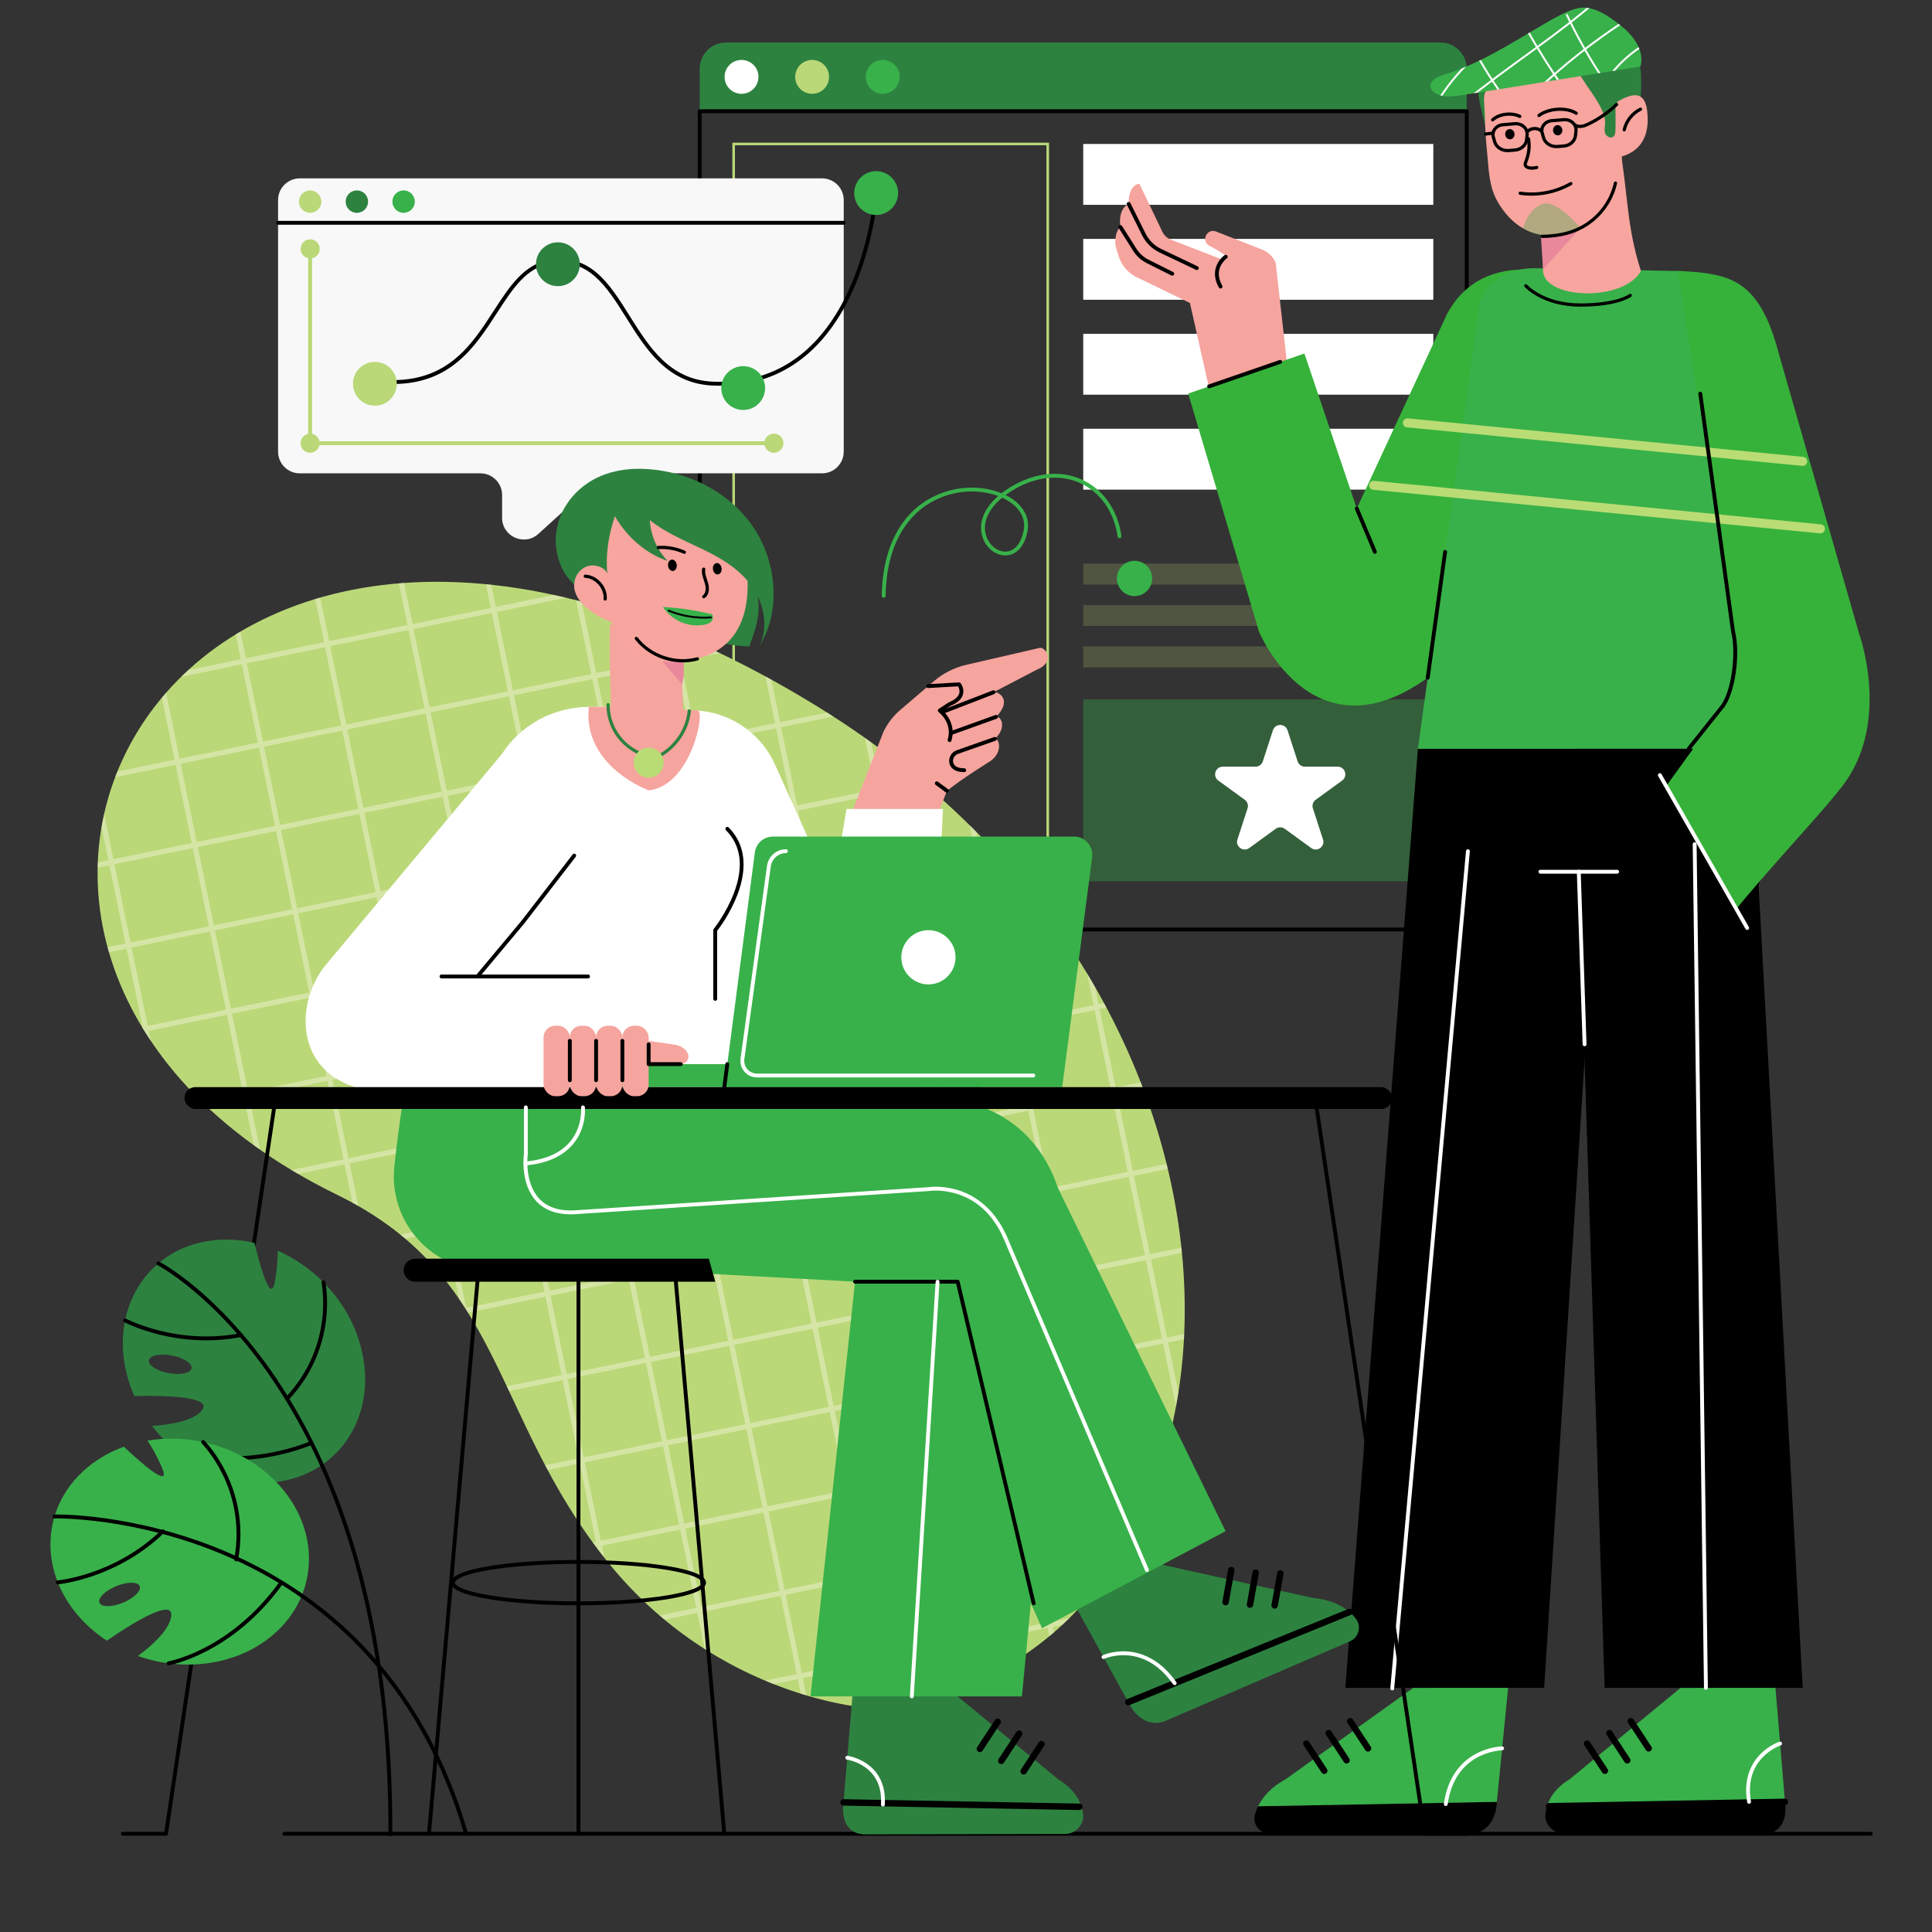 <?xml version="1.0" encoding="UTF-8"?>
<svg xmlns="http://www.w3.org/2000/svg" xmlns:xlink="http://www.w3.org/1999/xlink" viewBox="0 0 3000 3000">
  <rect x="0" y="0" width="3000" height="3000" fill="#333333" stroke="none"/>
  <defs>
    <style>
      .cls-1, .cls-2, .cls-3, .cls-4, .cls-5, .cls-6, .cls-7, .cls-8, .cls-9, .cls-10, .cls-11, .cls-12, .cls-13, .cls-14, .cls-15, .cls-16, .cls-17, .cls-18, .cls-19 {
        stroke-width: 0px;
      }

      .cls-1, .cls-19 {
        fill: #38b14a;
      }

      .cls-20, .cls-5, .cls-21, .cls-22, .cls-23, .cls-24, .cls-25 {
        fill: none;
      }

      .cls-20, .cls-21, .cls-23, .cls-25 {
        stroke-linecap: round;
        stroke-linejoin: round;
      }

      .cls-20, .cls-23 {
        stroke-width: 5px;
      }

      .cls-20, .cls-25 {
        stroke: #000;
      }

      .cls-2 {
        fill: #36b23a;
      }

      .cls-3 {
        fill: #2d823f;
      }

      .cls-4 {
        fill: #f7a59e;
      }

      .cls-26 {
        clip-path: url(#clippath);
      }

      .cls-6 {
        fill: #f8f8f8;
      }

      .cls-21 {
        stroke: #badc75;
        stroke-width: 14px;
      }

      .cls-7 {
        opacity: .21;
      }

      .cls-7, .cls-10 {
        fill: #bad877;
      }

      .cls-7, .cls-19 {
        isolation: isolate;
      }

      .cls-8 {
        fill: #badc75;
      }

      .cls-9 {
        fill: #000;
      }

      .cls-22 {
        stroke: #fff;
      }

      .cls-22, .cls-24 {
        stroke-miterlimit: 10;
      }

      .cls-22, .cls-25 {
        stroke-width: 3px;
      }

      .cls-23 {
        stroke: #2d823f;
      }

      .cls-24 {
        stroke: #bad877;
        stroke-width: 4px;
      }

      .cls-11 {
        fill: #2d8240;
      }

      .cls-12 {
        opacity: .36;
      }

      .cls-12, .cls-13 {
        fill: #38b14a;
      }

      .cls-27 {
        opacity: .38;
      }

      .cls-14 {
        fill: #fef9f0;
      }

      .cls-15 {
        fill: #f6a49e;
      }

      .cls-16 {
        fill: #e9879b;
      }

      .cls-17 {
        fill: #fff;
      }

      .cls-18 {
        fill: #bbd878;
      }

      .cls-19 {
        opacity: .35;
      }
    </style>
    <clipPath id="clippath">
      <path class="cls-5" d="M2547.26,103.4c-90.74,14.1-187,30.29-277.74,44.39-12.91,2.01-26.78,3.88-38.5-1.77-4.51-2.17-8.73-5.82-9.6-10.68-1.81-10.15,10.68-16.41,20.72-19.41,55.59-16.61,99.24-45.86,149.2-75.04,14.38-8.4,40.77-23.53,56.94-27.74,24.49-6.38,49.79,11.58,69.37,27.34,19.59,15.76,36.35,38.93,29.61,62.91Z"/>
    </clipPath>
  </defs>
  <g id="Graphic">
    <g>
      <g>
        <path class="cls-11" d="M2277.53,106.79v65.9h-1190.99v-65.9c0-22.51,18.24-40.76,40.76-40.76h1109.47c22.51,0,40.76,18.25,40.76,40.76Z"/>
        <path class="cls-9" d="M2236.77,1446.29h-1109.47c-24.13,0-43.76-19.63-43.76-43.76V172.69c0-1.66,1.34-3,3-3h1190.99c1.66,0,3,1.34,3,3v1229.84c0,24.13-19.63,43.76-43.76,43.76ZM1089.54,175.69v1226.84c0,20.82,16.94,37.76,37.76,37.76h1109.47c20.82,0,37.76-16.94,37.76-37.76V175.69h-1184.99Z"/>
        <rect class="cls-24" x="1139.23" y="223.54" width="487.69" height="1144.93"/>
        <g>
          <circle class="cls-17" cx="1151.44" cy="119.36" r="26.31"/>
          <circle class="cls-10" cx="1261.07" cy="119.36" r="26.31"/>
          <circle class="cls-1" cx="1370.69" cy="119.36" r="26.31"/>
        </g>
        <rect class="cls-17" x="1682.04" y="223.54" width="543.61" height="94.52"/>
        <rect class="cls-17" x="1682.04" y="370.95" width="543.61" height="94.52"/>
        <rect class="cls-17" x="1682.04" y="518.35" width="543.61" height="94.52"/>
        <rect class="cls-19" x="1682.04" y="1085.98" width="543.61" height="282.49"/>
        <rect class="cls-17" x="1682.04" y="665.76" width="543.61" height="94.52"/>
        <rect class="cls-7" x="1682.04" y="875.16" width="543.61" height="32.53"/>
        <rect class="cls-7" x="1682.04" y="939.44" width="543.61" height="32.53"/>
        <rect class="cls-7" x="1682.04" y="1003.73" width="543.61" height="32.53"/>
      </g>
      <path class="cls-18" d="M1353.92,2652.61s-239.23-11.52-413.46-231.18c-178.07-224.49-158.61-439.81-417.23-566.31-777.66-380.4-241.83-1367.02,746.62-757.74,791.81,488.07,699.65,1497.39,84.06,1555.23h0Z"/>
      <g class="cls-27">
        <rect class="cls-5" x="421.11" y="1145.62" width="124.1" height="124.1" transform="translate(-233.16 121.94) rotate(-11.61)"/>
        <rect class="cls-5" x="188.9" y="1328.18" width="124.1" height="124.1" transform="translate(-274.65 78.95) rotate(-11.61)"/>
        <rect class="cls-5" x="1410.18" y="2021.29" width="124.1" height="124.1" transform="translate(-389.15 338.91) rotate(-11.61)"/>
        <rect class="cls-5" x="679.9" y="1092.45" width="124.1" height="124.1" transform="translate(-217.16 172.94) rotate(-11.61)"/>
        <rect class="cls-5" x="835.89" y="1195.26" width="124.1" height="124.1" transform="translate(-234.66 206.43) rotate(-11.61)"/>
        <rect class="cls-5" x="706.49" y="1221.85" width="124.1" height="124.1" transform="translate(-242.66 180.94) rotate(-11.61)"/>
        <rect class="cls-5" x="710.02" y="1895.42" width="124.1" height="124.1" transform="translate(-378.14 195.43) rotate(-11.61)"/>
        <rect class="cls-5" x="683.44" y="1766.02" width="124.1" height="124.1" transform="translate(-352.64 187.43) rotate(-11.61)"/>
        <rect class="cls-5" x="215.49" y="1457.57" width="124.1" height="124.1" transform="translate(-300.14 86.95) rotate(-11.61)"/>
        <rect class="cls-5" x="527.46" y="1663.21" width="124.1" height="124.1" transform="translate(-335.15 153.94) rotate(-11.61)"/>
        <rect class="cls-5" x="371.47" y="1560.39" width="124.1" height="124.1" transform="translate(-317.64 120.44) rotate(-11.61)"/>
        <rect class="cls-5" x="965.28" y="1168.67" width="124.1" height="124.1" transform="translate(-226.66 231.93) rotate(-11.61)"/>
        <rect class="cls-5" x="1486.41" y="1735.91" width="124.1" height="124.1" transform="translate(-330.16 348.41) rotate(-11.61)"/>
        <rect class="cls-5" x="1459.83" y="1606.51" width="124.1" height="124.1" transform="translate(-304.66 340.41) rotate(-11.61)"/>
        <rect class="cls-5" x="1513" y="1865.3" width="124.1" height="124.1" transform="translate(-355.65 356.41) rotate(-11.61)"/>
        <rect class="cls-5" x="1539.58" y="1994.7" width="124.1" height="124.1" transform="translate(-381.15 364.41) rotate(-11.61)"/>
        <rect class="cls-5" x="866.01" y="1998.23" width="124.1" height="124.1" transform="translate(-395.64 228.92) rotate(-11.61)"/>
        <rect class="cls-5" x="1330.42" y="1633.1" width="124.1" height="124.1" transform="translate(-312.66 314.92) rotate(-11.61)"/>
        <rect class="cls-5" x="1121.27" y="1271.49" width="124.1" height="124.1" transform="translate(-244.16 265.43) rotate(-11.61)"/>
        <rect class="cls-5" x="991.87" y="1298.07" width="124.1" height="124.1" transform="translate(-252.16 239.93) rotate(-11.61)"/>
        <rect class="cls-5" x="1277.25" y="1374.3" width="124.1" height="124.1" transform="translate(-261.66 298.92) rotate(-11.61)"/>
        <rect class="cls-5" x="1303.84" y="1503.69" width="124.1" height="124.1" transform="translate(-287.16 306.92) rotate(-11.61)"/>
        <rect class="cls-5" x="1147.86" y="1400.89" width="124.1" height="124.1" transform="translate(-269.66 273.42) rotate(-11.61)"/>
        <rect class="cls-5" x="550.51" y="1119.03" width="124.1" height="124.1" transform="translate(-225.16 147.44) rotate(-11.61)"/>
        <rect class="cls-5" x="1094.68" y="1142.09" width="124.1" height="124.1" transform="translate(-218.66 257.43) rotate(-11.61)"/>
        <rect class="cls-5" x="1250.66" y="1244.9" width="124.1" height="124.1" transform="translate(-236.16 290.92) rotate(-11.61)"/>
        <rect class="cls-5" x="938.71" y="1039.28" width="124.1" height="124.1" transform="translate(-201.17 223.93) rotate(-11.61)"/>
        <rect class="cls-5" x="1406.65" y="1347.72" width="124.1" height="124.1" transform="translate(-253.66 324.42) rotate(-11.61)"/>
        <rect class="cls-5" x="1433.24" y="1477.11" width="124.1" height="124.1" transform="translate(-279.16 332.42) rotate(-11.61)"/>
        <rect class="cls-5" x="394.53" y="1016.22" width="124.1" height="124.1" transform="translate(-207.66 113.95) rotate(-11.61)"/>
        <rect class="cls-5" x="1589.22" y="1579.92" width="124.1" height="124.1" transform="translate(-296.66 365.91) rotate(-11.61)"/>
        <rect class="cls-5" x="523.94" y="989.64" width="124.1" height="124.1" transform="translate(-199.66 139.45) rotate(-11.61)"/>
        <rect class="cls-5" x="653.33" y="963.05" width="124.1" height="124.1" transform="translate(-191.66 164.94) rotate(-11.61)"/>
        <rect class="cls-5" x="809.32" y="1065.87" width="124.1" height="124.1" transform="translate(-209.16 198.44) rotate(-11.61)"/>
        <rect class="cls-5" x="1642.39" y="1838.72" width="124.1" height="124.1" transform="translate(-347.65 381.91) rotate(-11.61)"/>
        <rect class="cls-5" x="1231.14" y="2462.65" width="124.1" height="124.1" transform="translate(-481.63 311.91) rotate(-11.61)"/>
        <rect class="cls-5" x="1360.54" y="2436.06" width="124.1" height="124.1" transform="translate(-473.64 337.41) rotate(-11.61)"/>
        <rect class="cls-5" x="919.18" y="2257.03" width="124.1" height="124.1" transform="translate(-446.64 244.92) rotate(-11.61)"/>
        <rect class="cls-5" x="1204.56" y="2333.26" width="124.1" height="124.1" transform="translate(-456.14 303.91) rotate(-11.61)"/>
        <rect class="cls-5" x="1075.16" y="2359.84" width="124.1" height="124.1" transform="translate(-464.14 278.41) rotate(-11.61)"/>
        <rect class="cls-5" x="1592.75" y="2253.5" width="124.1" height="124.1" transform="translate(-432.14 380.4) rotate(-11.61)"/>
        <rect class="cls-5" x="1668.98" y="1968.12" width="124.1" height="124.1" transform="translate(-373.15 389.9) rotate(-11.61)"/>
        <rect class="cls-5" x="892.59" y="2127.63" width="124.1" height="124.1" transform="translate(-421.14 236.92) rotate(-11.61)"/>
        <rect class="cls-5" x="1566.16" y="2124.1" width="124.1" height="124.1" transform="translate(-406.65 372.4) rotate(-11.61)"/>
        <rect class="cls-5" x="1615.8" y="1709.32" width="124.1" height="124.1" transform="translate(-322.16 373.91) rotate(-11.61)"/>
        <rect class="cls-5" x="1489.95" y="2409.48" width="124.1" height="124.1" transform="translate(-465.64 362.9) rotate(-11.61)"/>
        <rect class="cls-5" x="1071.63" y="1686.27" width="124.1" height="124.1" transform="translate(-328.65 263.92) rotate(-11.61)"/>
        <rect class="cls-5" x="1280.78" y="2047.88" width="124.1" height="124.1" transform="translate(-397.15 313.41) rotate(-11.61)"/>
        <rect class="cls-5" x="942.23" y="1712.86" width="124.1" height="124.1" transform="translate(-336.65 238.42) rotate(-11.61)"/>
        <rect class="cls-5" x="915.64" y="1583.46" width="124.1" height="124.1" transform="translate(-311.15 230.43) rotate(-11.61)"/>
        <rect class="cls-5" x="1463.36" y="2280.08" width="124.1" height="124.1" transform="translate(-440.14 354.91) rotate(-11.61)"/>
        <rect class="cls-5" x="1307.37" y="2177.27" width="124.1" height="124.1" transform="translate(-422.64 321.41) rotate(-11.61)"/>
        <rect class="cls-5" x="759.66" y="1480.64" width="124.1" height="124.1" transform="translate(-293.65 196.93) rotate(-11.61)"/>
        <rect class="cls-5" x="862.48" y="1324.66" width="124.1" height="124.1" transform="translate(-260.16 214.43) rotate(-11.61)"/>
        <rect class="cls-5" x="889.06" y="1454.05" width="124.1" height="124.1" transform="translate(-285.65 222.43) rotate(-11.61)"/>
        <rect class="cls-5" x="1333.96" y="2306.67" width="124.1" height="124.1" transform="translate(-448.14 329.41) rotate(-11.61)"/>
        <rect class="cls-5" x="291.72" y="1172.2" width="124.1" height="124.1" transform="translate(-241.15 96.45) rotate(-11.61)"/>
        <rect class="cls-5" x="1227.62" y="1789.07" width="124.1" height="124.1" transform="translate(-346.15 297.42) rotate(-11.61)"/>
        <rect class="cls-5" x="1201.03" y="1659.68" width="124.1" height="124.1" transform="translate(-320.65 289.42) rotate(-11.61)"/>
        <rect class="cls-5" x="1018.46" y="1427.47" width="124.1" height="124.1" transform="translate(-277.66 247.93) rotate(-11.61)"/>
        <rect class="cls-5" x="1357.01" y="1762.49" width="124.1" height="124.1" transform="translate(-338.15 322.91) rotate(-11.61)"/>
        <rect class="cls-5" x="1174.45" y="1530.28" width="124.1" height="124.1" transform="translate(-295.16 281.42) rotate(-11.61)"/>
        <rect class="cls-5" x="1254.2" y="1918.48" width="124.1" height="124.1" transform="translate(-371.65 305.41) rotate(-11.61)"/>
        <rect class="cls-5" x="1124.8" y="1945.06" width="124.1" height="124.1" transform="translate(-379.65 279.92) rotate(-11.61)"/>
        <rect class="cls-5" x="1151.39" y="2074.46" width="124.1" height="124.1" transform="translate(-405.14 287.92) rotate(-11.61)"/>
        <rect class="cls-5" x="1383.6" y="1891.89" width="124.1" height="124.1" transform="translate(-363.65 330.91) rotate(-11.61)"/>
        <rect class="cls-5" x="1098.22" y="1815.66" width="124.1" height="124.1" transform="translate(-354.15 271.92) rotate(-11.61)"/>
        <rect class="cls-5" x="500.87" y="1533.8" width="124.1" height="124.1" transform="translate(-309.65 145.94) rotate(-11.61)"/>
        <rect class="cls-5" x="812.84" y="1739.43" width="124.1" height="124.1" transform="translate(-344.65 212.93) rotate(-11.61)"/>
        <rect class="cls-5" x="786.25" y="1610.04" width="124.1" height="124.1" transform="translate(-319.15 204.93) rotate(-11.61)"/>
        <rect class="cls-5" x="656.85" y="1636.63" width="124.1" height="124.1" transform="translate(-327.15 179.43) rotate(-11.61)"/>
        <rect class="cls-5" x="839.42" y="1868.83" width="124.1" height="124.1" transform="translate(-370.14 220.93) rotate(-11.61)"/>
        <rect class="cls-5" x="1021.99" y="2101.04" width="124.1" height="124.1" transform="translate(-413.14 262.42) rotate(-11.61)"/>
        <rect class="cls-5" x="1177.98" y="2203.85" width="124.1" height="124.1" transform="translate(-430.64 295.91) rotate(-11.61)"/>
        <rect class="cls-5" x="1436.77" y="2150.68" width="124.1" height="124.1" transform="translate(-414.64 346.91) rotate(-11.61)"/>
        <rect class="cls-5" x="968.82" y="1842.25" width="124.1" height="124.1" transform="translate(-362.15 246.42) rotate(-11.61)"/>
        <rect class="cls-5" x="995.4" y="1971.65" width="124.1" height="124.1" transform="translate(-387.64 254.42) rotate(-11.61)"/>
        <rect class="cls-5" x="1048.58" y="2230.44" width="124.1" height="124.1" transform="translate(-438.64 270.42) rotate(-11.61)"/>
        <rect class="cls-5" x="577.1" y="1248.43" width="124.1" height="124.1" transform="translate(-250.66 155.44) rotate(-11.61)"/>
        <rect class="cls-5" x="603.68" y="1377.84" width="124.1" height="124.1" transform="translate(-276.15 163.44) rotate(-11.61)"/>
        <rect class="cls-5" x="733.08" y="1351.25" width="124.1" height="124.1" transform="translate(-268.16 188.93) rotate(-11.61)"/>
        <rect class="cls-5" x="447.7" y="1275.01" width="124.1" height="124.1" transform="translate(-258.65 129.94) rotate(-11.61)"/>
        <rect class="cls-5" x="474.28" y="1404.41" width="124.1" height="124.1" transform="translate(-284.15 137.94) rotate(-11.61)"/>
        <rect class="cls-5" x="630.26" y="1507.23" width="124.1" height="124.1" transform="translate(-301.65 171.43) rotate(-11.61)"/>
        <rect class="cls-5" x="1045.04" y="1556.87" width="124.1" height="124.1" transform="translate(-303.15 255.92) rotate(-11.61)"/>
        <rect class="cls-5" x="318.31" y="1301.6" width="124.1" height="124.1" transform="translate(-266.65 104.45) rotate(-11.61)"/>
        <rect class="cls-5" x="344.88" y="1430.99" width="124.1" height="124.1" transform="translate(-292.15 112.44) rotate(-11.61)"/>
        <path class="cls-14" d="M281.34,1050.92l94.17-19.35,24.98,121.56-121.56,24.98-21.04-102.39c-2.23,2.55-4.42,5.12-6.59,7.7l19.79,96.3-88.8,18.25c-1.19,2.95-2.34,5.91-3.47,8.88l93.88-19.29,24.98,121.56-121.56,24.98-14.42-70.19c-1.5,6.7-2.84,13.45-4.01,20.24l10.6,51.57-16.42,3.37c-.11,2.74-.19,5.48-.25,8.22l18.27-3.76,24.98,121.56-27.89,5.73c.7,2.57,1.42,5.15,2.17,7.72l27.33-5.61,24.98,121.56-1.01.21c4.33,7.17,8.86,14.31,13.62,21.41l-3.16-15.39,121.56-24.98,24.98,121.56-64.3,13.21c2.31,2.25,4.63,4.5,6.99,6.73l58.92-12.11,15.03,73.16c3.15,2.28,6.34,4.54,9.56,6.79l-16.76-81.56,121.56-24.98,24.98,121.56-80.95,16.63c3.38,2.03,6.79,4.06,10.24,6.06l72.32-14.86,12.26,59.64c3.12,1.71,6.2,3.44,9.23,5.17l-13.65-66.42,121.56-24.98,24.98,121.56-68.05,13.98c2.68,2.17,5.3,4.35,7.9,6.54l61.77-12.69,21.84,106.26c4.78,7,9.4,14.08,13.86,21.26l120.29-24.72,24.98,121.56-85.06,17.48c1.17,2.48,2.34,4.96,3.51,7.45l83.16-17.09,24.98,121.56-52.14,10.71c1.29,2.45,2.6,4.91,3.91,7.36l49.84-10.24,24.98,121.56-4.89,1c1.72,2.36,3.47,4.73,5.24,7.09l1.26-.26.55,2.68c3.63,4.82,7.34,9.65,11.14,14.49l-3.86-18.78,121.56-24.98,24.98,121.56-57.11,11.74c2.59,2.22,5.18,4.41,7.78,6.57l50.94-10.47,11.51,56.02c3.13,2,6.25,3.95,9.37,5.86l-13.05-63.49,121.56-24.98,24.98,121.56-49.24,10.12c4.49,1.89,8.94,3.7,13.32,5.43l37.52-7.71,4.64,22.6c2.95.92,5.85,1.81,8.71,2.66l-5.52-26.87,121.56-24.98,14.07,68.47c2.65-.39,5.29-.79,7.92-1.21l-14.15-68.87,121.56-24.98,12.25,59.64c2.51-1.07,5.01-2.16,7.5-3.26l-11.91-57.98,121.56-24.98,2.68,13.03c2.34-1.94,4.66-3.91,6.96-5.89l-1.8-8.74,15-3.08c3.68-3.41,7.31-6.88,10.89-10.4l-27.5,5.65-24.98-121.56,121.56-24.98,8.87,43.16c2.07-3.31,4.11-6.63,6.11-9.99l-7.15-34.78,29.41-6.04c1.49-3.01,2.96-6.03,4.41-9.07l-35.42,7.28-24.98-121.56,107.85-22.16c.67-2.85,1.33-5.7,1.97-8.57l-111.43,22.9-24.98-121.56,121.56-24.98,20.11,97.86c1.34-7.17,2.58-14.39,3.72-21.65l-15.99-77.82,24.64-5.06c.15-2.74.28-5.49.4-8.25l-26.65,5.48-24.98-121.56,48.1-9.88c-.26-2.66-.53-5.33-.82-8l-48.89,10.05-24.98-121.56,52.75-10.84c-.62-2.59-1.25-5.19-1.89-7.78l-52.47,10.78-24.98-121.56,40.22-8.26c-.96-2.52-1.93-5.05-2.91-7.57l-38.92,8-24.98-121.56,10.79-2.22c-1.3-2.45-2.62-4.91-3.95-7.36l-8.45,1.74-5.5-26.75c-4.08-7.1-8.26-14.19-12.54-21.26l10.19,49.61-121.56,24.98-24.98-121.56,93.17-19.15c-1.67-2.38-3.36-4.76-5.05-7.13l-89.73,18.44-24.98-121.56,26.86-5.52c-2.09-2.3-4.19-4.59-6.3-6.87l-22.16,4.55-7.25-35.27c-3.4-3.43-6.82-6.85-10.28-10.26l9.69,47.14-121.56,24.98-24.98-121.56,67.61-13.89c-2.58-2.19-5.18-4.38-7.79-6.57l-61.43,12.62-14.73-71.7c-3.17-2.28-6.36-4.56-9.57-6.83l16.47,80.14-121.56,24.98-24.98-121.56,81.03-16.65c-3.21-2.07-6.44-4.13-9.68-6.18l-72.96,14.99-13.58-66.11c-3.07-1.69-6.14-3.38-9.2-5.04l14.95,72.76-121.56,24.98-24.98-121.56,60.45-12.42c-4.03-1.92-8.06-3.82-12.08-5.69l-49.98,10.27-7.26-35.34c-2.98-1.22-5.94-2.42-8.91-3.61l8.33,40.56-121.56,24.98-22.8-110.95c-2.88-.76-5.76-1.5-8.63-2.23l23.59,114.79-121.56,24.98-24.98-121.56,107.34-22.06c-6.31-1.5-12.59-2.94-18.84-4.3l-90.11,18.52-7.06-34.36c-2.79-.3-5.57-.58-8.34-.85l7.57,36.82-121.56,24.98-13.1-63.74c-2.69.19-5.37.4-8.04.62l13.3,64.73-121.56,24.98-13.9-67.63c-2.58.74-5.15,1.5-7.7,2.27l13.76,66.96-121.56,24.98-8.5-41.35c-2.44,1.44-4.87,2.89-7.27,4.36l7.93,38.59-81.56,16.76c-3.73,3.43-7.4,6.9-11,10.43h.01ZM280.54,1185.94l121.56-24.98,24.98,121.56-121.56,24.98-24.98-121.56ZM1294.6,2183.14l-24.98-121.56,121.56-24.98,24.98,121.56-121.56,24.98h0ZM1417.77,2165.99l24.98,121.56-121.56,24.98-24.98-121.56,121.56-24.98ZM1052.62,1701.59l24.98,121.56-121.56,24.98-24.98-121.56,121.56-24.98h0ZM929.45,1718.73l-24.98-121.56,121.56-24.98,24.98,121.56-121.56,24.98ZM1060.46,1699.98l121.56-24.98,24.98,121.56-121.56,24.98-24.98-121.56ZM1208.61,1804.39l24.98,121.56-121.56,24.98-24.98-121.56,121.56-24.98h0ZM1235.2,1933.79l24.98,121.56-121.56,24.98-24.98-121.56,121.56-24.98ZM1261.79,2063.19l24.98,121.56-121.56,24.98-24.98-121.56,121.56-24.98ZM1268.01,2053.74l-24.98-121.56,121.56-24.98,24.98,121.56-121.56,24.98ZM1372.43,1905.59l121.56-24.98,24.98,121.56-121.56,24.98-24.98-121.56h0ZM1370.82,1897.75l-24.98-121.56,121.56-24.98,24.98,121.56-121.56,24.98h0ZM1362.98,1899.36l-121.56,24.98-24.98-121.56,121.56-24.98,24.98,121.56h0ZM1214.84,1794.95l-24.98-121.56,121.56-24.98,24.98,121.56-121.56,24.98h0ZM1188.25,1665.55l-24.98-121.56,121.56-24.98,24.98,121.56-121.56,24.98ZM1180.41,1667.16l-121.56,24.98-24.98-121.56,121.56-24.98,24.98,121.56h0ZM1032.26,1562.74l-24.98-121.56,121.56-24.98,24.98,121.56-121.56,24.98ZM1024.42,1564.35l-121.56,24.98-24.98-121.56,121.56-24.98,24.98,121.56h0ZM895.03,1590.94l-121.56,24.98-24.98-121.56,121.56-24.98,24.98,121.56ZM876.28,1459.94l-24.98-121.56,121.56-24.98,24.98,121.56-121.56,24.98ZM868.44,1461.55l-121.56,24.98-24.98-121.56,121.56-24.98,24.98,121.56ZM739.04,1488.14l-121.56,24.98-24.98-121.56,121.56-24.98,24.98,121.56h0ZM590.89,1383.72l-24.98-121.56,121.56-24.98,24.98,121.56-121.56,24.98ZM583.06,1385.33l-121.56,24.98-24.98-121.56,121.56-24.98,24.98,121.56h0ZM453.66,1411.92l-121.56,24.98-24.98-121.56,121.56-24.98,24.98,121.56h0ZM455.27,1419.75l24.98,121.56-121.56,24.98-24.98-121.56,121.56-24.98ZM463.11,1418.14l121.56-24.98,24.98,121.56-121.56,24.98-24.98-121.56h0ZM611.26,1522.56l24.98,121.56-121.56,24.98-24.98-121.56,121.56-24.98ZM619.09,1520.95l121.56-24.98,24.98,121.56-121.56,24.98-24.98-121.56ZM767.24,1625.37l24.98,121.56-121.56,24.98-24.98-121.56,121.56-24.98h0ZM775.08,1623.76l121.56-24.98,24.98,121.56-121.56,24.98-24.98-121.56ZM923.23,1728.18l24.98,121.56-121.56,24.98-24.98-121.56,121.56-24.98h0ZM949.82,1857.57l24.98,121.56-121.56,24.98-24.98-121.56,121.56-24.98h0ZM957.65,1855.96l121.56-24.98,24.98,121.56-121.56,24.98-24.98-121.56h0ZM1105.8,1960.38l24.98,121.56-121.56,24.98-24.98-121.56,121.56-24.98h0ZM1132.39,2089.77l24.98,121.56-121.56,24.98-24.98-121.56,121.56-24.98h0ZM1158.98,2219.17l24.98,121.56-121.56,24.98-24.98-121.56,121.56-24.98ZM1166.82,2217.56l121.56-24.98,24.98,121.56-121.56,24.98-24.98-121.56h0ZM1314.96,2321.98l24.98,121.56-121.56,24.98-24.98-121.56,121.56-24.98ZM1322.8,2320.37l121.56-24.98,24.98,121.56-121.56,24.98-24.98-121.56ZM1452.2,2293.78l121.56-24.98,24.98,121.56-121.56,24.98-24.98-121.56ZM1450.59,2285.94l-24.98-121.56,121.56-24.98,24.98,121.56-121.56,24.98h0ZM1424,2156.55l-24.98-121.56,121.56-24.98,24.98,121.56-121.56,24.98ZM1528.42,2008.4l121.56-24.98,24.98,121.56-121.56,24.98-24.98-121.56h0ZM1526.8,2000.56l-24.98-121.56,121.56-24.98,24.98,121.56-121.56,24.98ZM1500.22,1871.16l-24.98-121.56,121.56-24.98,24.98,121.56-121.56,24.98h0ZM1473.63,1741.77l-24.98-121.56,121.56-24.98,24.98,121.56-121.56,24.98h0ZM1465.79,1743.38l-121.56,24.98-24.98-121.56,121.56-24.98,24.98,121.56h0ZM1317.64,1638.96l-24.98-121.56,121.56-24.98,24.98,121.56-121.56,24.98h0ZM1291.05,1509.57l-24.98-121.56,121.56-24.98,24.98,121.56-121.56,24.98h0ZM1283.22,1511.18l-121.56,24.98-24.98-121.56,121.56-24.98,24.98,121.56h0ZM1135.07,1406.76l-24.98-121.56,121.56-24.98,24.98,121.56-121.56,24.98h0ZM1127.23,1408.37l-121.56,24.98-24.98-121.56,121.56-24.98,24.98,121.56h0ZM979.08,1303.95l-24.98-121.56,121.56-24.98,24.98,121.56-121.56,24.98ZM971.25,1305.56l-121.56,24.98-24.98-121.56,121.56-24.98,24.98,121.56ZM841.85,1332.15l-121.56,24.98-24.98-121.56,121.56-24.98,24.98,121.56h0ZM693.7,1227.73l-24.98-121.56,121.56-24.98,24.98,121.56-121.56,24.98ZM685.86,1229.34l-121.56,24.98-24.98-121.56,121.56-24.98,24.98,121.56h0ZM556.47,1255.93l-121.56,24.98-24.98-121.56,121.56-24.98,24.98,121.56h0ZM177.73,1341.93l121.56-24.98,24.98,121.56-121.56,24.98-24.98-121.56h0ZM229.3,1592.88l-24.98-121.56,121.56-24.98,24.98,121.56-121.56,24.98h0ZM385.28,1695.69l-24.98-121.56,121.56-24.98,24.98,121.56-121.56,24.98ZM541.27,1798.5l-24.98-121.56,121.56-24.98,24.98,121.56-121.56,24.98ZM672.27,1779.74l121.56-24.98,24.98,121.56-121.56,24.98-24.98-121.56ZM723.84,2030.7l-24.98-121.56,121.56-24.98,24.98,121.56-121.56,24.98ZM854.85,2011.95l121.56-24.98,24.98,121.56-121.56,24.98-24.98-121.56ZM881.44,2141.34l121.56-24.98,24.98,121.56-121.56,24.98-24.98-121.56ZM933,2392.3l-24.98-121.56,121.56-24.98,24.98,121.56-121.56,24.98h0ZM1088.99,2495.11l-24.98-121.56,121.56-24.98,24.98,121.56-121.56,24.98ZM1244.97,2597.91l-24.98-121.56,121.56-24.98,24.98,121.56-121.56,24.98ZM1374.37,2571.32l-24.98-121.56,121.56-24.98,24.98,121.56-121.56,24.98h0ZM1625.32,2519.76l-121.56,24.98-24.98-121.56,121.56-24.98,24.98,121.56h0ZM1728.13,2363.77l-121.56,24.98-24.98-121.56,121.56-24.98,24.98,121.56h0ZM1701.54,2234.37l-121.56,24.98-24.98-121.56,121.56-24.98,24.98,121.56ZM1804.35,2078.39l-121.56,24.98-24.98-121.56,121.56-24.98,24.98,121.56h0ZM1777.76,1948.99l-121.56,24.98-24.98-121.56,121.56-24.98,24.98,121.56ZM1751.17,1819.6l-121.56,24.98-24.98-121.56,121.56-24.98,24.98,121.56h0ZM1699.6,1568.64l24.98,121.56-121.56,24.98-24.98-121.56,121.56-24.98h0ZM1568.6,1587.39l-121.56,24.98-24.98-121.56,121.56-24.98,24.98,121.56h0ZM1517.03,1336.44l24.98,121.56-121.56,24.98-24.98-121.56,121.56-24.98ZM1361.05,1233.63l24.98,121.56-121.56,24.98-24.98-121.56,121.56-24.98h0ZM1205.06,1130.82l24.98,121.56-121.56,24.98-24.98-121.56,121.56-24.98h0ZM1049.07,1028.02l24.98,121.56-121.56,24.98-24.98-121.56,121.56-24.98ZM919.68,1054.61l24.98,121.56-121.56,24.98-24.98-121.56,121.56-24.98h0ZM763.69,951.8l24.98,121.56-121.56,24.98-24.98-121.56,121.56-24.98ZM634.3,978.39l24.98,121.56-121.56,24.98-24.98-121.56,121.56-24.98h0ZM504.9,1004.98l24.98,121.56-121.56,24.98-24.98-121.56,121.56-24.98Z"/>
      </g>
      <g>
        <g>
          <path class="cls-6" d="M465.46,276.96h810.99c18.6,0,33.68,15.08,33.68,33.68v390.67c0,18.6-15.08,33.68-33.68,33.68h-323.91c-8.37,0-16.44,3.12-22.64,8.74l-93.91,85.25c-21.64,19.65-56.32,4.29-56.32-24.94v-35.37c0-18.6-15.08-33.68-33.68-33.68h-280.53c-18.6,0-33.68-15.08-33.68-33.68v-390.67c0-18.6,15.08-33.68,33.68-33.68h0Z"/>
          <circle class="cls-10" cx="481.57" cy="313.08" r="17.41"/>
          <circle class="cls-11" cx="554.14" cy="313.08" r="17.41"/>
          <circle class="cls-1" cx="626.7" cy="313.08" r="17.41"/>
          <path class="cls-9" d="M1310.13,348.93H431.78c-1.66,0-3-1.34-3-3s1.34-3,3-3h878.35c1.66,0,3,1.34,3,3s-1.34,3-3,3Z"/>
        </g>
        <g>
          <path class="cls-9" d="M1118.12,598.92c-3.9,0-7.84-.09-11.82-.27-31.33-1.44-58.08-13.07-81.77-35.55-20.75-19.69-36.63-45.03-51.99-69.54-15.42-24.61-29.99-47.85-48.36-63.98-20.36-17.88-42.43-24.27-69.46-20.1-37.25,5.75-58.51,38.58-83.12,76.58-33.56,51.83-71.35,110.19-161.03,110.19-5.15,0-10.45-.19-15.95-.59-1.65-.12-2.9-1.56-2.78-3.21s1.55-2.89,3.21-2.78c43.64,3.15,79.35-6.81,109.18-30.44,26.34-20.87,44.64-49.12,62.33-76.44,24.34-37.59,47.33-73.09,87.24-79.25,63.28-9.77,92.68,37.15,123.81,86.82,30.57,48.78,62.18,99.22,128.95,102.28,52.3,2.4,98-11.41,135.8-41.04,30.34-23.78,55.75-57.76,75.55-101.01,33.84-73.95,39.52-150.28,39.57-151.05.12-1.65,1.54-2.89,3.2-2.78,1.65.12,2.9,1.55,2.78,3.2-.05.77-5.78,78.05-40.03,152.98-20.19,44.16-46.2,78.93-77.3,103.32-36.1,28.32-79.13,42.64-128.03,42.64l.02.02Z"/>
          <circle class="cls-10" cx="582.12" cy="595.92" r="34.04"/>
          <circle class="cls-11" cx="866.28" cy="410.3" r="34.04"/>
          <circle class="cls-1" cx="1154.04" cy="602.59" r="34.04"/>
          <circle class="cls-1" cx="1360.49" cy="299.76" r="34.04"/>
        </g>
        <path class="cls-10" d="M1201.69,691.2H481.57c-1.66,0-3-1.34-3-3v-301.49c0-1.66,1.34-3,3-3s3,1.34,3,3v298.49h717.12c1.66,0,3,1.34,3,3s-1.34,3-3,3Z"/>
        <circle class="cls-10" cx="481.64" cy="386.43" r="14.85"/>
        <circle class="cls-10" cx="1201.69" cy="688.2" r="14.85"/>
        <circle class="cls-10" cx="481.57" cy="688.2" r="14.85"/>
      </g>
      <g>
        <path class="cls-15" d="M1999.71,574.99l-18.92-167.4c-4.26-9.31-12-16.59-21.56-20.29l-71.02-27.8c-13.76-5.38-23.62,13.99-11,21.65,1.26.77,2.64,1.53,4.16,2.29,2.72,1.37,23.08,12.41,21.98,15.25h0c-1.2,3.1-4.68,4.63-7.78,3.44l-77.4-29.98c-5.79-2.25-10.52-6.62-13.21-12.22l-35.76-74.64s-16.96.01-16.62,31.33c0,0-16.85,5.98-12.84,35.87,0,0-9.22,5.82-7.7,28.75l4.76,15.85c4.08,13.6,13.26,25.07,25.64,32.04l85.28,41.33,29.81,132.48,116.31-27.58,5.87-.36Z"/>
        <path class="cls-2" d="M2372.47,418.74c-11.62-.24-86.96-5.35-125.95,69.81l-139.75,301.06-81.3-240.66-180.47,62.19,110,369.81s88.95,215,282,56l135.47-618.21h0Z"/>
        <path class="cls-9" d="M1894.44,447.86c-.72-.21-1.37-.69-1.77-1.4-14.19-24.89-.34-43.73,8.96-50.23,1.36-.95,3.23-.62,4.18.75.95,1.36.62,3.23-.74,4.17h0c-.91.64-22.17,16.07-7.19,42.34.82,1.44.32,3.27-1.12,4.09-.73.41-1.57.49-2.32.28Z"/>
        <path class="cls-9" d="M1857.62,419.19c-.15-.04-.31-.1-.46-.17l-56.53-26.95c-11.74-5.6-21.39-15.1-27.18-26.74l-23.55-47.36c-.74-1.48-.13-3.29,1.35-4.02,1.48-.74,3.29-.13,4.02,1.35l23.55,47.36c5.19,10.45,13.86,18.97,24.39,23.99l56.53,26.95c1.49.71,2.13,2.5,1.42,4-.64,1.35-2.15,1.99-3.54,1.59h0Z"/>
        <path class="cls-9" d="M1819.46,427.96c-.17-.05-.35-.12-.51-.2l-38.33-19.21c-8.58-4.3-15.83-10.87-20.97-18.98l-22.44-35.48c-.89-1.4-.46-3.26.94-4.14s3.26-.46,4.14.94l22.44,35.48c4.55,7.2,10.97,13.01,18.58,16.83l38.33,19.21c1.48.74,2.08,2.55,1.33,4.03-.66,1.31-2.15,1.93-3.51,1.54h0Z"/>
        <polygon class="cls-9" points="2201.68 1162.75 2089.07 2620.94 2397.76 2620.94 2491.64 1162.75 2201.68 1162.75"/>
        <g>
          <path class="cls-9" d="M2324.3,2797.92l-.52,6.54s-3.04,41.23-40.21,43.05l-312.82-.65c-15.16-.03-26.2-14.47-22.16-29.07,1.15-4.14,2.75-8.54,4.97-13.06l370.74-6.82h0Z"/>
          <path class="cls-1" d="M2341.79,2620.94l-17.5,176.98-370.74,6.82c6.88-14.08,19.68-29.43,43.1-42.15l197.66-141.58,147.48-.07Z"/>
          <path class="cls-9" d="M2056.28,2754.62c-1.63,0-3.22-.79-4.18-2.26l-27.72-42.21c-1.52-2.31-.87-5.41,1.43-6.92,2.31-1.51,5.41-.87,6.92,1.43l27.72,42.21c1.52,2.31.87,5.41-1.43,6.92-.85.55-1.8.82-2.74.82h0Z"/>
          <path class="cls-9" d="M2090.97,2738.37c-1.63,0-3.22-.79-4.18-2.26l-27.72-42.21c-1.52-2.31-.87-5.41,1.43-6.92,2.31-1.52,5.41-.87,6.92,1.43l27.72,42.21c1.52,2.31.87,5.41-1.43,6.92-.85.56-1.8.82-2.74.82h0Z"/>
          <path class="cls-9" d="M2124.24,2719.84c-1.63,0-3.22-.79-4.18-2.26l-27.72-42.21c-1.52-2.31-.87-5.41,1.43-6.92,2.31-1.52,5.41-.87,6.92,1.43l27.72,42.21c1.52,2.31.87,5.41-1.43,6.92-.85.56-1.8.82-2.74.82h0Z"/>
        </g>
        <path class="cls-1" d="M2201.68,1162.75h529.29l-99.7-643.65c-5.27-50.15,16.87-100.36-26.13-98.25l-219.78-4.35c-58.67-1.26-87.34,37.72-88.97,62.19l-94.7,684.06h-.01Z"/>
        <path class="cls-9" d="M2445.09,1162.75l46.55,1458.19h307.6l-68.56-1246.69s60.63-149.45-34.19-211.5h-251.41,0Z"/>
        <path class="cls-2" d="M2605.14,420.85s24.24.22,48.48,4.1c51.08,8.16,84.82,32.76,108.82,125.27l124.79,435.19s47.7,131.78-22.28,229.54c-27.5,38.41-108.51,122.73-168.46,196l-109.5-190,75.85-104.88c31.79-43.95,42.47-99.72,29.19-152.31l-86.9-542.9h0Z"/>
        <path class="cls-17" d="M2460.52,1624.57c-1.61,0-2.94-1.28-3-2.9l-9.01-267.96c-.06-1.66,1.24-3.04,2.9-3.1,1.65-.04,3.04,1.24,3.1,2.9l9.01,267.96c.06,1.66-1.24,3.04-2.9,3.1h-.1Z"/>
        <path class="cls-17" d="M2511.1,1356.61h-119.17c-1.66,0-3-1.34-3-3s1.34-3,3-3h119.17c1.66,0,3,1.34,3,3s-1.34,3-3,3Z"/>
        <path class="cls-17" d="M2713,1443.95c-1.04,0-2.05-.54-2.61-1.51l-135.56-237.34c-.82-1.44-.32-3.27,1.12-4.09,1.44-.82,3.27-.32,4.09,1.12l135.56,237.34c.82,1.44.32,3.27-1.12,4.09-.47.27-.98.4-1.49.4h.01Z"/>
        <g>
          <path class="cls-9" d="M2771.69,2797.92l.67,6.54s4.47,41.23-32.37,43.05l-312.94-.65c-15.16-.03-28.84-14.47-27.45-29.07.39-4.14,1.19-8.54,2.59-13.06l369.5-6.82h0Z"/>
          <path class="cls-1" d="M2756.93,2620.94l14.76,176.98-369.5,6.82c4.31-14.08,14.32-29.43,35.42-42.15l171.86-141.58,147.46-.07Z"/>
          <path class="cls-9" d="M2492.07,2754.62c-1.63,0-3.22-.79-4.18-2.26l-27.72-42.21c-1.52-2.31-.87-5.41,1.43-6.92,2.31-1.51,5.41-.87,6.92,1.43l27.72,42.21c1.52,2.31.87,5.41-1.43,6.92-.85.55-1.8.82-2.74.82h0Z"/>
          <path class="cls-9" d="M2526.77,2738.37c-1.63,0-3.22-.79-4.18-2.26l-27.72-42.21c-1.52-2.31-.87-5.41,1.43-6.92,2.31-1.52,5.41-.87,6.92,1.43l27.72,42.21c1.52,2.31.87,5.41-1.43,6.92-.85.56-1.8.82-2.74.82h0Z"/>
          <path class="cls-9" d="M2560.03,2719.84c-1.63,0-3.22-.79-4.18-2.26l-27.72-42.21c-1.52-2.31-.87-5.41,1.43-6.92,2.31-1.52,5.41-.87,6.92,1.43l27.72,42.21c1.52,2.31.87,5.41-1.43,6.92-.85.56-1.8.82-2.74.82h0Z"/>
          <path class="cls-9" d="M2405.51,2809.74c-2.72,0-4.95-2.18-5-4.91-.05-2.76,2.14-5.04,4.91-5.09l366.17-6.82c2.72-.05,5.04,2.15,5.09,4.91.05,2.76-2.14,5.04-4.91,5.09l-366.17,6.82h-.09Z"/>
        </g>
        <path class="cls-9" d="M2134.96,859.95c-1.17,0-2.29-.69-2.77-1.84l-28.19-67.34c-.64-1.53.08-3.29,1.61-3.93,1.52-.64,3.29.08,3.93,1.61l28.19,67.34c.64,1.53-.08,3.29-1.61,3.93-.38.16-.77.23-1.16.23Z"/>
        <path class="cls-17" d="M2648.95,2623.94c-1.64,0-2.98-1.32-3-2.96l-17.5-1310.13c-.02-1.66,1.3-3.02,2.96-3.04,1.68-.06,3.02,1.3,3.04,2.96l17.5,1310.13c.02,1.66-1.3,3.02-2.96,3.04h-.04Z"/>
        <path class="cls-17" d="M2161.86,2624.8c-.09,0-.18,0-.27-.01-1.65-.15-2.87-1.61-2.72-3.26l117.51-1300.05c.15-1.65,1.61-2.87,3.26-2.72,1.65.15,2.87,1.61,2.72,3.26l-117.51,1300.05c-.14,1.56-1.45,2.73-2.98,2.73h-.01Z"/>
        <path class="cls-9" d="M2216.96,1055.4c-.14,0-.28,0-.42-.03-1.64-.23-2.79-1.74-2.56-3.38l27.06-195.46c.23-1.64,1.75-2.79,3.38-2.56,1.64.23,2.79,1.74,2.56,3.38l-27.06,195.46c-.21,1.5-1.49,2.59-2.97,2.59h.01Z"/>
        <path class="cls-9" d="M1877.54,602.93c-1.25,0-2.41-.78-2.84-2.02-.54-1.57.29-3.27,1.86-3.81l110.39-38.05c1.57-.54,3.27.29,3.81,1.86s-.29,3.27-1.86,3.81l-110.39,38.05c-.32.11-.65.16-.98.16h0Z"/>
        <path class="cls-17" d="M2715.95,2800.92c-1.44,0-2.71-1.04-2.95-2.5-6.41-38.02,7.57-61.53,20.42-74.56,13.91-14.09,29.17-19.11,29.81-19.32,1.58-.5,3.27.36,3.77,1.94.51,1.58-.36,3.27-1.94,3.77-.21.07-14.72,4.89-27.56,18-17.13,17.48-23.39,40.75-18.6,69.16.28,1.63-.83,3.18-2.46,3.46-.17.03-.34.04-.5.04h.01Z"/>
        <path class="cls-17" d="M2244.98,2804.33c-.14,0-.28,0-.42-.03-1.64-.23-2.78-1.75-2.55-3.39,6.37-45.55,30.61-67.36,49.83-77.64,20.8-11.12,39.86-11.43,40.66-11.44h.03c1.64,0,2.98,1.32,3,2.97.02,1.66-1.31,3.01-2.97,3.03-.24,0-18.62.36-38.11,10.85-26.03,14.02-41.67,38.6-46.49,73.06-.21,1.5-1.49,2.58-2.97,2.58h-.01Z"/>
      </g>
      <path class="cls-1" d="M1372.21,928.16h-.05c-1.66-.03-2.98-1.39-2.95-3.05.66-40.31,9.12-74.58,25.14-101.87,13.98-23.81,33.18-41.66,57.08-53.05,36.66-17.47,75.88-15.72,103.77-4.29,2.5-1.95,5.15-3.85,7.92-5.71,38.52-25.74,80.84-31.5,116.1-15.79,33.6,14.97,56.25,46.99,62.16,87.86.24,1.64-.9,3.16-2.54,3.4-1.63.24-3.16-.9-3.4-2.54-5.61-38.79-26.99-69.13-58.66-83.24-33.35-14.85-73.56-9.28-110.33,15.29-1.73,1.16-3.41,2.33-5.02,3.53,5.27,2.6,10.03,5.56,14.17,8.81,16.46,12.9,23.47,29.94,19.74,47.97-6.62,32.03-24.89,36.55-32.44,37.01-15.69.94-31.33-10.9-37.15-28.17-7.18-21.33,1.8-44.53,24.17-64.08-26.22-9.8-62.15-10.73-95.93,5.37-22.79,10.86-41.13,27.91-54.49,50.67-15.49,26.39-23.67,59.67-24.31,98.94-.03,1.64-1.36,2.95-3,2.95h.02ZM1556.17,772.81c-22.13,18.3-31.31,39.99-24.71,59.59,4.97,14.75,18.05,24.89,31.1,24.1,13.04-.79,22.86-12.54,26.92-32.23,3.24-15.69-3-30.61-17.57-42.03-4.51-3.54-9.82-6.72-15.74-9.42h0Z"/>
      <circle class="cls-1" cx="1761.67" cy="898.2" r="27.43"/>
      <path class="cls-9" d="M2904.99,2850.51H441.54c-1.66,0-3-1.34-3-3s1.34-3,3-3h2463.45c1.66,0,3,1.34,3,3s-1.34,3-3,3Z"/>
      <g>
        <path class="cls-15" d="M1322.05,1263.15l49.85-126.99c6.23-12.9,15.07-24.37,25.96-33.68l52.5-44.88c14.42-12.33,31.61-21,50.1-25.26l113.34-26.16c8.83-2.93,27.14,21.1-4.35,33.98l-66.62,34.7c9.11-1.08,29.11,12.92,3.77,38.32,7.83-1.89,17.33,16.61-1.85,34.19,5.35-2.66,14.18,18.92-6.15,33.92-2.46,1.81-41.33,25.33-68.17,46.67-11.87,31.38-22.85,55.29-22.85,55.29l-125.53-20.09h0Z"/>
        <path class="cls-9" d="M1474.48,1152.28c-.28,0-.57-.04-.86-.13-1.59-.47-2.49-2.15-2.02-3.73,7.85-26.33-13.89-42.56-14.11-42.72-.8-.58-1.26-1.52-1.23-2.5s.53-1.9,1.36-2.43l15.34-10c.16-.1.33-.19.5-.26,9.18-3.75,14.58-8.44,16.06-13.93,1.24-4.61-.65-8.84-1.82-10.87l-46.28,2.66c-1.65.1-3.07-1.17-3.17-2.82-.1-1.65,1.17-3.07,2.82-3.17l48.01-2.76c.98-.05,1.92.37,2.53,1.14.25.32,6.17,8,3.72,17.3-1.94,7.37-8.45,13.38-19.34,17.89l-11.79,7.69c6.52,6.28,20.19,22.88,13.14,46.5-.39,1.3-1.58,2.14-2.87,2.14h.01Z"/>
        <path class="cls-9" d="M1497.26,1198.94c-15.39,0-20.8-6.73-22.63-12.38-2.84-8.78,2.1-18.48,11.02-21.61l58.1-20.42c1.56-.55,3.28.27,3.83,1.84.55,1.56-.27,3.28-1.83,3.82l-58.1,20.42c-5.87,2.07-9.15,8.39-7.3,14.11,1.77,5.46,7.46,8.23,16.92,8.23,1.66,0,3,1.34,3,3s-1.34,3-3,3h-.01Z"/>
        <path class="cls-9" d="M1476.82,1141.28c-1.23,0-2.38-.76-2.82-1.99-.56-1.56.25-3.28,1.81-3.84l69.77-25.1c1.56-.56,3.28.25,3.84,1.81.56,1.56-.25,3.28-1.81,3.84l-69.77,25.1c-.34.12-.68.18-1.02.18h0Z"/>
        <path class="cls-9" d="M1462.34,1108.94c-1.2,0-2.34-.73-2.8-1.92-.6-1.55.17-3.28,1.72-3.88l80.48-31.09c1.55-.6,3.28.17,3.88,1.72.6,1.55-.17,3.28-1.72,3.88l-80.48,31.09c-.36.14-.72.2-1.08.2h0Z"/>
        <path class="cls-9" d="M1470.42,1230.94c-.62,0-1.24-.19-1.78-.58l-15.83-11.67c-1.33-.98-1.62-2.86-.64-4.19s2.86-1.62,4.19-.64l15.83,11.67c1.33.98,1.62,2.86.64,4.19-.59.8-1.5,1.22-2.42,1.22h.01Z"/>
        <g>
          <path class="cls-11" d="M1309.86,2798.78l-.67,6.54s-4.47,41.23,32.37,43.05l312.94-.65c15.16-.03,28.84-14.47,27.45-29.07-.39-4.14-1.19-8.54-2.59-13.06l-369.5-6.82h0Z"/>
          <path class="cls-11" d="M1324.61,2621.8l-14.76,176.98,369.5,6.82c-4.31-14.08-14.32-29.43-35.42-42.15l-171.86-141.58-147.46-.07Z"/>
          <path class="cls-9" d="M1589.48,2755.48c-.94,0-1.89-.27-2.74-.82-2.31-1.52-2.95-4.62-1.43-6.92l27.72-42.21c1.52-2.31,4.61-2.95,6.92-1.43s2.95,4.62,1.43,6.92l-27.72,42.21c-.96,1.46-2.56,2.26-4.18,2.26h0Z"/>
          <path class="cls-9" d="M1554.78,2739.23c-.94,0-1.89-.27-2.74-.82-2.31-1.52-2.95-4.62-1.43-6.92l27.72-42.21c1.52-2.31,4.61-2.95,6.92-1.43s2.95,4.62,1.43,6.92l-27.72,42.21c-.96,1.46-2.56,2.26-4.18,2.26h0Z"/>
          <path class="cls-9" d="M1521.51,2720.7c-.94,0-1.89-.27-2.74-.82-2.31-1.52-2.95-4.62-1.43-6.92l27.72-42.21c1.52-2.31,4.61-2.95,6.92-1.43s2.95,4.62,1.43,6.92l-27.72,42.21c-.96,1.46-2.56,2.26-4.18,2.26h0Z"/>
          <path class="cls-9" d="M1676.03,2810.6h-.09l-366.18-6.82c-2.76-.05-4.96-2.33-4.91-5.09.05-2.73,2.28-4.91,5-4.91h.1l366.17,6.82c2.76.05,4.96,2.33,4.91,5.09-.05,2.73-2.28,4.91-5,4.91Z"/>
        </g>
        <g>
          <path class="cls-11" d="M1752.02,2643l3.05,5.8s19.05,36.69,53.93,23.71l287.23-123.92c13.92-6,18.37-23.63,8.9-35.45-2.69-3.35-5.89-6.76-9.71-10.04l-343.4,139.9h0Z"/>
          <path class="cls-11" d="M1666.16,2487.25l85.85,155.75,343.4-139.9c-11.87-10.23-29.69-19.28-56.22-21.75l-237.47-52.18-135.56,58.08h0Z"/>
          <path class="cls-9" d="M1979.29,2497.94c-.29,0-.58-.03-.88-.08-2.72-.48-4.53-3.08-4.05-5.8l8.83-49.72c.48-2.72,3.08-4.54,5.8-4.05,2.72.48,4.53,3.08,4.05,5.8l-8.83,49.72c-.43,2.42-2.54,4.13-4.92,4.13h0Z"/>
          <path class="cls-9" d="M1941,2496.68c-.29,0-.58-.03-.88-.08-2.72-.48-4.53-3.08-4.05-5.8l8.83-49.72c.48-2.72,3.08-4.54,5.8-4.05,2.72.48,4.53,3.08,4.05,5.8l-8.83,49.72c-.43,2.42-2.54,4.13-4.92,4.13h0Z"/>
          <path class="cls-9" d="M1903.12,2492.77c-.29,0-.58-.03-.88-.08-2.72-.48-4.53-3.08-4.05-5.8l8.83-49.72c.48-2.72,3.08-4.53,5.8-4.05,2.72.48,4.53,3.08,4.05,5.8l-8.83,49.72c-.43,2.42-2.54,4.13-4.92,4.13h0Z"/>
          <path class="cls-9" d="M1752.02,2648c-1.97,0-3.84-1.17-4.63-3.11-1.04-2.56.19-5.48,2.74-6.52l343.4-139.9c2.56-1.04,5.47.19,6.52,2.74,1.04,2.56-.19,5.48-2.74,6.52l-343.4,139.9c-.62.25-1.26.37-1.88.37h-.01Z"/>
        </g>
        <path class="cls-1" d="M886.29,1688.09s-9.43,54.09-16.79,123c-9.02,84.53,55.78,158.91,140.74,161.84l317.49,17.29-69.18,643.93h328.3l68.88-719.35s0-195.33-200.78-210.67l-568.65-16.04h0Z"/>
        <path class="cls-1" d="M629.1,1688.09s-9.43,54.09-16.79,123c-9.02,84.53,55.78,158.91,140.74,161.84l608.49-18.41,256.53,573.8,285.05-150.68-263.38-539.15s-210.63-124.79-387.1-131.14l-623.53-19.26h-.01Z"/>
        <polygon class="cls-17" points="1464.1 1256.17 1314.43 1256.17 1274.06 1495.88 1453.23 1495.88 1464.1 1256.17"/>
        <path class="cls-17" d="M1038.84,1103.02h34.38c56.15,0,107.08,32.92,130.15,84.11l225.74,500.96h-396.48l6.21-585.07Z"/>
        <path class="cls-17" d="M1153.2,1722.02h-455.15l65.23-522.14c5-10.67,10.45-20.35,16.11-29.12,29.51-45.66,80.48-72.91,134.84-73.12l94.96-.36c58.67-1.26,87.34,37.72,88.97,62.19l55.04,562.55Z"/>
        <path class="cls-15" d="M947.01,1031.8l1.98,79.17c.92,33.76,31.34,59,64.69,53.66h0c27.69-4.43,47.81-28.69,47.03-56.72l-2.6-93.88-111.11-44.94v62.71Z"/>
        <path class="cls-17" d="M779.38,1170.75l-272.53,326.38c-54.2,63.98-53.96,200.19,109.29,200.19h433.43l2.42-179.42-326.35-8.01,53.74-339.15h0Z"/>
        <path class="cls-9" d="M913.15,1519.25h-227.58c-1.66,0-3-1.34-3-3s1.34-3,3-3h227.58c1.66,0,3,1.34,3,3s-1.34,3-3,3Z"/>
        <path class="cls-9" d="M741.39,1519.25c-.68,0-1.36-.23-1.92-.7-1.27-1.06-1.44-2.95-.38-4.23l70.46-84.3,79.72-103.3c1.01-1.31,2.9-1.56,4.21-.54,1.31,1.01,1.55,2.9.54,4.21l-79.75,103.34s-.05.06-.07.09l-70.5,84.35c-.59.71-1.45,1.08-2.3,1.08h-.01Z"/>
        <g>
          <rect class="cls-1" x="925.62" y="1652.38" width="597.23" height="35.71"/>
          <g>
            <path class="cls-1" d="M1124.72,1688.09h524.71l46.47-357.12c2.2-16.93-10.98-31.95-28.06-31.95h-467.65c-14.22,0-26.22,10.55-28.06,24.64l-47.42,364.43h.01Z"/>
            <path class="cls-17" d="M1604.5,1673.02h-429.15c-7.43,0-14.49-3.21-19.37-8.81-4.88-5.6-7.1-13.03-6.09-20.39l41.1-299.27c1.91-14.7,14.55-25.8,29.39-25.8,1.66,0,3,1.34,3,3s-1.34,3-3,3c-11.84,0-21.92,8.85-23.44,20.59l-41.11,299.29c-.77,5.64.93,11.34,4.67,15.63,3.74,4.29,9.16,6.75,14.85,6.75h429.15c1.66,0,3,1.34,3,3s-1.34,3-3,3h0Z"/>
            <circle class="cls-17" cx="1441.66" cy="1486.48" r="42.1"/>
          </g>
          <path class="cls-9" d="M1124.72,1691.09c-.13,0-.26,0-.39-.03-1.64-.21-2.8-1.72-2.59-3.36l4.65-35.71c.21-1.64,1.72-2.81,3.36-2.59,1.64.21,2.8,1.72,2.59,3.36l-4.65,35.71c-.2,1.51-1.49,2.61-2.97,2.61h0Z"/>
        </g>
        <rect class="cls-9" x="286.4" y="1688.08" width="1875.46" height="33.93" rx="16.96" ry="16.96"/>
        <path class="cls-9" d="M2279.37,2850.51h-67.05c-1.49,0-2.75-1.09-2.97-2.56l-167.97-1128.04c-.24-1.64.89-3.17,2.53-3.41,1.63-.24,3.16.89,3.41,2.53l167.58,1125.49h64.47c1.66,0,3,1.34,3,3s-1.34,3-3,3h0Z"/>
        <path class="cls-9" d="M257.75,2850.51h-67.05c-1.66,0-3-1.34-3-3s1.34-3,3-3h64.47l167.59-1125.49c.24-1.64,1.77-2.76,3.41-2.53,1.64.24,2.77,1.77,2.53,3.41l-167.97,1128.04c-.22,1.47-1.48,2.56-2.97,2.56h-.01Z"/>
        <g>
          <rect class="cls-15" x="966.41" y="1592.76" width="40.8" height="109.42" rx="18" ry="18"/>
          <rect class="cls-15" x="925.62" y="1592.76" width="40.8" height="109.42" rx="18" ry="18"/>
          <rect class="cls-15" x="884.82" y="1592.76" width="40.8" height="109.42" rx="18" ry="18"/>
          <rect class="cls-15" x="844.03" y="1592.76" width="40.8" height="109.42" rx="18" ry="18"/>
          <path class="cls-15" d="M1007.19,1616.19l36.06,5.38c7.15.85,13.5,2.23,18.7,6.62,2.09,1.77,4.06,3.94,5.51,6.56,4.38,7.91-1.42,17.62-10.47,17.62h-49.65l-.16-36.19h.01Z"/>
          <path class="cls-9" d="M1057,1655.38h-49.79c-1.66,0-3-1.34-3-3v-30.8c0-1.66,1.34-3,3-3s3,1.34,3,3v27.8h46.79c1.66,0,3,1.34,3,3s-1.34,3-3,3Z"/>
          <path class="cls-9" d="M966.42,1680.38c-1.66,0-3-1.34-3-3v-61.19c0-1.66,1.34-3,3-3s3,1.34,3,3v61.19c0,1.66-1.34,3-3,3Z"/>
          <path class="cls-9" d="M925.62,1680.38c-1.66,0-3-1.34-3-3v-61.19c0-1.66,1.34-3,3-3s3,1.34,3,3v61.19c0,1.66-1.34,3-3,3Z"/>
          <path class="cls-9" d="M884.83,1680.38c-1.66,0-3-1.34-3-3v-61.19c0-1.66,1.34-3,3-3s3,1.34,3,3v61.19c0,1.66-1.34,3-3,3Z"/>
        </g>
        <path class="cls-9" d="M1110.58,1990.21h-465.99c-9.86,0-17.85-7.99-17.85-17.85h0c0-9.86,7.99-17.85,17.85-17.85h456.15l9.84,35.7Z"/>
        <path class="cls-9" d="M666.12,2850.51c-.09,0-.18,0-.27-.01-1.65-.14-2.87-1.6-2.73-3.25l75.27-857.3c.15-1.65,1.6-2.86,3.25-2.73,1.65.14,2.87,1.6,2.73,3.25l-75.27,857.3c-.14,1.56-1.45,2.74-2.98,2.74Z"/>
        <path class="cls-9" d="M1124.71,2850.51c-1.54,0-2.85-1.18-2.99-2.74l-75.27-857.3c-.15-1.65,1.08-3.11,2.73-3.25,1.65-.14,3.11,1.08,3.25,2.73l75.27,857.3c.15,1.65-1.08,3.11-2.73,3.25-.09,0-.18.01-.27.01h.01Z"/>
        <path class="cls-9" d="M898.24,2492.67c-52.26,0-101.41-3.36-138.41-9.46-39.58-6.53-59.64-15.17-59.64-25.7s20.07-19.18,59.64-25.7c37-6.1,86.15-9.46,138.41-9.46s101.42,3.36,138.41,9.46c39.58,6.53,59.64,15.17,59.64,25.7s-20.07,19.18-59.64,25.7c-37,6.1-86.15,9.46-138.41,9.46ZM898.24,2428.34c-51.94,0-100.75,3.33-137.44,9.38-53.08,8.75-54.62,18.68-54.62,19.78s1.53,11.03,54.62,19.78c36.69,6.05,85.49,9.38,137.44,9.38s100.75-3.33,137.44-9.38c53.08-8.75,54.62-18.68,54.62-19.78s-1.53-11.03-54.62-19.78c-36.68-6.05-85.49-9.38-137.44-9.38h0Z"/>
        <path class="cls-9" d="M898.24,2850.51c-1.66,0-3-1.34-3-3v-857.3c0-1.66,1.34-3,3-3s3,1.34,3,3v857.3c0,1.66-1.34,3-3,3Z"/>
        <path class="cls-9" d="M1605.03,2492.67c-1.36,0-2.59-.93-2.92-2.31l-117.42-497.14h-156.97c-1.66,0-3-1.34-3-3s1.34-3,3-3h159.34c1.39,0,2.6.96,2.92,2.31l117.96,499.45c.38,1.61-.62,3.23-2.23,3.61-.23.05-.46.08-.69.08h.01Z"/>
        <path class="cls-17" d="M1781.02,2441.05c-1.17,0-2.27-.68-2.76-1.83l-217.16-509.57c-15.45-39.02-40.17-64.34-73.53-75.33-24.81-8.17-45.21-4.92-45.42-4.89-.1.02-.2.03-.3.03l-550.01,36c-25.91,1.19-45.9-5.77-59.46-20.65-24.22-26.58-19.35-68.75-18.86-72.54v-72.81c0-1.66,1.34-3,3-3s3,1.34,3,3v73.01c0,.14,0,.28-.03.41-.06.42-5.6,42.75,17.34,67.91,12.3,13.49,30.69,19.76,54.67,18.68l549.82-35.99c2.16-.33,22.8-3.21,48.12,5.13,24.15,7.96,57.14,28.08,77.2,78.75l217.13,509.5c.65,1.52-.06,3.29-1.58,3.94-.38.16-.78.24-1.17.24h0Z"/>
        <path class="cls-17" d="M815.83,1809.69c-1.53,0-2.84-1.17-2.98-2.73-.15-1.65,1.06-3.11,2.71-3.26,31.79-2.92,55.39-13.54,70.15-31.54,19.33-23.58,16.56-52.08,16.53-52.37-.17-1.65,1.02-3.12,2.66-3.3,1.64-.16,3.12,1.01,3.3,2.66.14,1.26,3.11,31.18-17.79,56.75-15.82,19.34-40.82,30.71-74.31,33.79-.09,0-.19.01-.28.01h0Z"/>
        <path class="cls-17" d="M1415.86,2637.14h-.19c-1.65-.1-2.91-1.53-2.81-3.18l40-643.93c.1-1.65,1.53-2.92,3.18-2.81,1.65.1,2.91,1.53,2.81,3.18l-40,643.93c-.1,1.59-1.42,2.81-2.99,2.81h0Z"/>
        <path class="cls-17" d="M1370.96,2805.19h-.19c-1.65-.1-2.91-1.53-2.81-3.18,1.58-25.65-6.73-45.14-24.7-57.93-13.57-9.65-27.88-11.72-28.02-11.74-1.64-.23-2.79-1.74-2.56-3.38s1.73-2.79,3.37-2.56c.64.09,15.72,2.24,30.48,12.65,13.7,9.67,29.57,28.5,27.42,63.33-.1,1.59-1.42,2.82-2.99,2.82h0Z"/>
        <path class="cls-17" d="M1824.06,2616.65c-.94,0-1.87-.44-2.45-1.27-19.73-27.96-43.75-43.11-71.39-45.02-20.53-1.42-35.34,5.34-35.49,5.41-1.5.7-3.29.05-3.98-1.46-.7-1.5-.05-3.29,1.46-3.98.66-.31,16.38-7.49,38.43-5.96,20.3,1.4,49.94,10.79,75.88,47.55.96,1.35.63,3.23-.72,4.18-.53.37-1.13.55-1.73.55h-.01Z"/>
      </g>
      <path class="cls-17" d="M1999.26,1133.95l15.7,48.31c1.59,4.91,6.17,8.23,11.33,8.23h50.8c11.54,0,16.33,14.76,7,21.54l-41.1,29.86c-4.17,3.03-5.92,8.41-4.33,13.31l15.7,48.31c3.56,10.97-8.99,20.1-18.33,13.31l-41.1-29.86c-4.17-3.03-9.83-3.03-14,0l-41.1,29.86c-9.33,6.78-21.89-2.34-18.33-13.31l15.7-48.31c1.59-4.91-.15-10.28-4.33-13.31l-41.1-29.86c-9.33-6.78-4.54-21.54,7-21.54h50.8c5.16,0,9.73-3.32,11.33-8.23l15.7-48.31c3.56-10.97,19.09-10.97,22.65,0h.01Z"/>
      <g>
        <path class="cls-11" d="M197.21,2135.27c2.92,11.2,6.73,22.06,11.33,32.5,42.13-1.01,123.73-.19,104.75,22.48-13.62,16.28-48.21,22.02-77.27,23.85,45.7,59.66,119.47,95.87,191.73,87.31,100.32-11.89,159.76-105.54,132.76-209.18-17.73-68.06-68.33-123.5-129.39-150.18.16,12.34-.75,28.79-4.39,48.72-6.49,35.51-23.61-27.95-31.5-60.73-21.34-5.03-43.37-6.54-65.25-3.95-100.32,11.89-159.76,105.54-132.76,209.18h0ZM231.17,2112.21c1.42-7.54,17.42-10.85,35.72-7.39,18.31,3.46,31.99,12.37,30.57,19.91-1.42,7.54-17.42,10.85-35.72,7.39-18.31-3.46-31.99-12.37-30.57-19.91h0Z"/>
        <path class="cls-9" d="M606.22,2851.37h-.01c-1.66,0-3-1.35-2.99-3.01.51-159.36-18.07-305.03-55.23-432.96-29.71-102.27-71.28-193.48-123.58-271.12-88.91-131.99-179-179.37-179.9-179.83-1.47-.76-2.05-2.57-1.29-4.04.76-1.47,2.57-2.05,4.04-1.29.94.48,23.35,12.14,57.17,40.47,31.13,26.07,78.08,71.75,124.95,141.34,52.64,78.15,94.48,169.93,124.36,272.8,37.32,128.48,55.98,274.72,55.47,434.66,0,1.65-1.35,2.99-3,2.99h.01Z"/>
        <path class="cls-9" d="M445.66,2174.79c-.74,0-1.49-.27-2.07-.83-1.2-1.14-1.25-3.04-.1-4.24,39.54-41.51,52.61-87.65,56.61-119.05,4.35-34.12-.76-58.74-.81-58.98-.34-1.62.69-3.21,2.31-3.56,1.62-.34,3.21.69,3.56,2.31.22,1.03,5.36,25.67.92,60.75-4.09,32.36-17.52,79.91-58.25,122.68-.59.62-1.38.93-2.17.93h0Z"/>
        <path class="cls-9" d="M320.46,2081.26c-29.67,0-55.46-4.49-74.49-9.27-32.46-8.15-52.31-18.58-53.14-19.02-1.46-.78-2.02-2.59-1.24-4.06.78-1.46,2.59-2.02,4.06-1.25.2.1,20.17,10.58,51.98,18.54,29.29,7.33,74.91,13.97,125.89,3.96,1.63-.33,3.2.74,3.52,2.37.32,1.63-.74,3.2-2.37,3.52-18.98,3.73-37.23,5.2-54.2,5.2h0Z"/>
        <path class="cls-9" d="M359.78,2267.5c-11.02,0-20.96-.57-29.65-1.43-38.11-3.75-60.7-13.29-61.64-13.69-1.52-.65-2.23-2.42-1.57-3.94.65-1.52,2.42-2.23,3.94-1.58.22.1,22.86,9.63,60.13,13.26,34.37,3.34,88.59,2.2,151.68-22.23,1.54-.59,3.28.17,3.88,1.71.6,1.55-.17,3.28-1.71,3.88-48.36,18.73-91.64,24.01-125.05,24.01h0Z"/>
      </g>
      <g>
        <path class="cls-1" d="M138.64,2526.59c8.56,7.79,17.69,14.8,27.24,21.03,34.73-23.87,103.53-67.76,100.02-38.4-2.52,21.07-28.35,44.78-51.69,62.19,70.87,25.01,152.44,15.03,208.29-31.62,77.54-64.76,76.16-175.68-3.08-247.74-52.03-47.32-124.7-66.12-190.42-55.1,6.88,10.25,15.1,24.52,22.94,43.2,13.96,33.29-35.04-10.51-59.56-33.65-20.62,7.45-39.9,18.21-56.81,32.34-77.54,64.76-76.16,175.68,3.08,247.74h-.01ZM154.49,2488.72c-2.93-7.09,8.66-18.6,25.88-25.71,17.22-7.11,33.55-7.12,36.48-.03s-8.66,18.6-25.88,25.71c-17.22,7.11-33.55,7.12-36.48.03Z"/>
        <path class="cls-9" d="M723.77,2850.51c-1.3,0-2.5-.85-2.88-2.16-33.35-114.62-87.55-211.73-161.09-288.63-58.82-61.51-130.09-110.31-211.83-145.07-139.23-59.2-262.04-56.99-263.27-56.96h-.07c-1.62,0-2.96-1.3-3-2.93-.04-1.66,1.27-3.03,2.93-3.07.31,0,31.57-.66,79.71,6.08,44.38,6.21,112.69,20.17,186.05,51.36,82.49,35.08,154.43,84.35,213.82,146.44,74.21,77.6,128.89,175.54,162.52,291.1.46,1.59-.45,3.26-2.04,3.72-.28.08-.56.12-.84.12h-.01Z"/>
        <path class="cls-9" d="M366.69,2424.45c-.18,0-.37-.02-.55-.05-1.63-.3-2.71-1.87-2.4-3.5,10.46-56.47-3.87-102.33-17.73-130.86-15.01-30.9-32.62-48.57-32.8-48.75-1.18-1.17-1.18-3.07-.01-4.24,1.17-1.17,3.07-1.18,4.24-.01.75.74,18.51,18.58,33.96,50.38,14.25,29.34,28.99,76.5,18.23,134.58-.27,1.44-1.53,2.45-2.95,2.45h.01Z"/>
        <path class="cls-9" d="M89.74,2460.07c-1.53,0-2.84-1.17-2.98-2.73-.15-1.65,1.07-3.11,2.72-3.26.22-.02,22.68-2.16,53.67-12.86,28.54-9.86,70.37-29.22,107.6-65.46,1.19-1.16,3.09-1.13,4.24.06,1.16,1.19,1.13,3.09-.06,4.24-38.08,37.07-80.85,56.84-110.02,66.9-31.63,10.91-53.96,13.02-54.9,13.1-.09,0-.18.01-.27.01Z"/>
        <path class="cls-9" d="M261.8,2585.78c-1.43,0-2.7-1.03-2.95-2.48-.29-1.63.81-3.19,2.44-3.47.24-.04,24.41-4.42,57.61-21.75,30.62-15.98,75.4-46.55,114.89-101.48.97-1.35,2.84-1.65,4.19-.68s1.65,2.84.69,4.19c-40.26,56-85.97,87.15-117.24,103.43-33.97,17.68-58.1,22.03-59.11,22.21-.17.03-.35.05-.52.05v-.02Z"/>
      </g>
    </g>
    <path class="cls-3" d="M2299.5,123.83c16.92-23.65,80.49-41.12,109.7-41.8,29.21-.69,46.16-42.41,74.11-34,10.5,3.16,21.1,6.39,30.56,11.9,18.6,10.85,31.59,30.66,34.05,51.94,1.03,8.9.5,35.9-1.04,44.74-.35,2.03-18.04-5.36-25.73.95-12.67,10.4-21.41,24.65-29.91,38.61-8.78-25.73-25.28-48.05-41.53-69.9-3.39-4.56-3.17,24.34-8.25,21.75-4.51-2.29-9.46-.71-14.52-.94-16.13-.73-32.39-2.52-48.5-1.41-14.18.98-71.43,52.51-72.02,49.77-5.81-26.74-17.23-57.19-6.91-71.61Z"/>
    <path class="cls-4" d="M2481.55,117.69c-9.57-17.81-16.5-.5-39.16-.59-44.68-.17-69.35,11.99-110.16,15.35-34.47,2.84-27.61,16.27-26.72,43.66.82,24.95,1.38,37.93,3.83,62.69,2.63,26.61,2.75,51.46,16.55,75.07,19.11,32.68,49.03,55.38,91.16,51.35,15.14-1.45,44.81-10.95,55.89-20.28,7.4-6.24,12.09-14.49,16.23-22.7,16.81-33.33,25.77-43.38,29.14-79.33,28.49-8.18,40.05-29.87,40.21-55.97.29-48.23-21.63-42.68-43.54-31.11-8.66,4.58-11.95,17.15-17.53,24.71,4.14-15.62-5.57-43.66-15.9-62.86Z"/>
    <path class="cls-4" d="M2396.06,418.21c-2.72,46.67,124.76,51.73,151.95,2.64-22.76-72.13-19.05-113.08-34.53-205.76l-117.38,120.28c-1.31,60.05.51,68.11-.04,82.84Z"/>
    <path class="cls-20" d="M2522.11,201.54c3.07-13.67,12.62-25.76,25.27-31.98"/>
    <path class="cls-20" d="M2317.75,186.03c10.48-9.31,29.43-11.67,42.27-5.27"/>
    <path class="cls-20" d="M2389.75,179.33c6.69-5.29,17.67-8.96,28.8-9.64,11.14-.68,22.18,1.65,28.98,6.12"/>
    <path class="cls-20" d="M2373.44,215.42c1.94,11.08.82,22.58-3.26,33.45-.97,2.58-2.41,5.32-1.61,7.87.72,2.31,6.16,6.13,17.59,3.34"/>
    <path class="cls-20" d="M2360.55,300.07c26.9,3.96,54.97-1.39,78.64-14.99"/>
    <ellipse class="cls-9" cx="2344.51" cy="208.26" rx="7.24" ry="7.95" transform="translate(-9.18 193.33) rotate(-4.71)"/>
    <ellipse class="cls-9" cx="2418.76" cy="202.14" rx="7.24" ry="7.95" transform="translate(-8.43 199.41) rotate(-4.71)"/>
    <path class="cls-3" d="M2450.89,111.35c10.57,22.56,44.23,57.15,41.37,81.87-.56,4.8-1.34,9.87.56,14.32,1.89,4.45,7.7,7.65,11.78,5,3.31-2.15,3.77-6.69,3.89-10.61.68-21.94-1.06-73.36-.38-95.3"/>
    <g>
      <path class="cls-20" d="M2320.74,219.65l-1.99-7.22c-2.47-8.96,4.59-17.91,14.79-18.75l18.63-1.54c11.04-.91,20.17,7.4,19.12,17.4l-.76,7.27c-.89,8.55-8.45,15.38-17.89,16.15l-9.86.81c-10.26.85-19.58-5.13-22.06-14.14Z"/>
      <path class="cls-20" d="M2396.63,213.39l-1.99-7.22c-2.47-8.96,4.59-17.91,14.79-18.75l18.63-1.54c11.04-.91,20.17,7.4,19.12,17.4l-.76,7.27c-.89,8.55-8.45,15.38-17.89,16.15l-9.86.81c-10.26.85-19.58-5.13-22.06-14.14Z"/>
      <path class="cls-20" d="M2371.45,204.69c5.36-6.29,16.22-6.83,22.17-1.1"/>
      <path class="cls-20" d="M2306.86,208.15c3.9-.51,7.8-1.01,11.7-1.52"/>
      <path class="cls-20" d="M2447,194.86c6.03,3.2,13.45.63,19.61-2.35,16.01-7.72,30.79-17.97,43.6-30.24"/>
    </g>
    <path class="cls-13" d="M2547.26,103.4c-90.74,14.1-187,30.29-277.74,44.39-12.91,2.01-26.78,3.88-38.5-1.77-4.51-2.17-8.73-5.82-9.6-10.68-1.81-10.15,10.68-16.41,20.72-19.41,55.59-16.61,106.25-49.92,156.22-79.1,14.38-8.4,33.76-19.46,49.93-23.68,24.49-6.38,49.79,11.58,69.37,27.34,19.59,15.76,36.35,38.93,29.61,62.91Z"/>
    <g class="cls-26">
      <g>
        <path class="cls-22" d="M2288.45,76.12c14.85,28.06,31.95,54.95,51.09,80.33"/>
        <path class="cls-22" d="M2369.99,44.48c19.24,33.92,40.1,66.92,62.51,98.87,1.27-.24,1.78-2.14.8-2.97"/>
        <path class="cls-22" d="M2432.54,22.1c17.82,37.72,38.66,74.03,62.27,108.48"/>
        <path class="cls-22" d="M2271.76,160.04c73.12-59.86,144.8-103.3,211.95-162.93"/>
        <path class="cls-22" d="M2373.12,153.18c50.83-50.12,107.37-94.55,168.18-132.17"/>
        <path class="cls-22" d="M2501.39,115.3c14.79-18.93,33.22-35.07,53.99-47.29"/>
        <path class="cls-22" d="M2228.19,164.44c15.44-26.9,35.12-51.4,58.09-72.36"/>
      </g>
    </g>
    <path class="cls-12" d="M2405.97,366.58c-14.04-.57-29.32-4.03-40.92-11.97,4.12-17.63,19.76-39.14,36.74-38.72,16.98.42,41.6,24.96,52.27,38.17-16.42,6.52-31.89,13.17-48.1,12.52Z"/>
    <polygon class="cls-16" points="2396.06 418.21 2450.34 358.38 2392.74 367.05 2396.06 418.21"/>
    <path class="cls-20" d="M2394.98,367.05c37.34-.54,61.01-11.26,78.61-25.86,17.6-14.6,30.06-34.95,34.88-56.92"/>
    <path class="cls-20" d="M2369.27,443.76s26.52,29.9,84.77,29.9,77.36-14.95,77.36-14.95"/>
    <line class="cls-21" x1="2185.43" y1="656.61" x2="2799.24" y2="716.41"/>
    <line class="cls-21" x1="2132.89" y1="753.59" x2="2826.78" y2="821.19"/>
    <path class="cls-9" d="M2622.17,1165.75c-.66,0-1.32-.21-1.87-.65-1.3-1.03-1.51-2.92-.48-4.22l53.47-67.11c17.05-25.9,22.41-83.58,14.82-112.72-.03-.11-.05-.23-.07-.35l-50.82-369.02c-.23-1.64.92-3.16,2.56-3.38,1.63-.22,3.15.92,3.38,2.56l50.79,368.85c7.88,30.59,2.63,89.71-15.74,117.48-.05.07-.1.15-.16.21l-53.55,67.21c-.59.74-1.47,1.13-2.35,1.13h.02Z"/>
    <path class="cls-16" d="M1061.3,1019.63l-46.73-9.32,44.08,51.89s3.53-8.1,3.28-18.69l-.63-23.88h0Z"/>
    <path class="cls-15" d="M914.23,1097.64l41.47-.1,103.37,4.57,24.39.92c12.2,1.44-10.6,117.52-76.29,124.21,0,0-102.2-36.99-92.95-129.58Z"/>
    <path class="cls-9" d="M1110.58,1554.03c-1.66,0-3-1.34-3-3v-106.66c0-.68.23-1.35.66-1.88.19-.24,19.48-24.44,31.28-55.5,15.59-41,11.45-73.93-12.29-97.88-1.17-1.18-1.16-3.08.02-4.24,1.18-1.17,3.08-1.16,4.24.02,25.22,25.43,29.92,61.52,13.59,104.37-11.05,29-27.91,51.53-31.5,56.15v105.62c0,1.66-1.34,3-3,3Z"/>
  </g>
  <g id="Ebene_4" data-name="Ebene 4">
    <g>
      <path class="cls-3" d="M1138.91,859.17c27.31,22.3,42.33,58.8,38.62,93.87-1.86,17.58-8.04,34.37-14.16,50.96-15.74-1.08-31.72-2.21-46.59-7.49-14.87-5.28-28.77-15.33-35.09-29.78-5.16-11.78-4.84-25.22-3.1-37.96,2.22-16.2,6.61-32.09,13.02-47.13,4.05-9.5,9.33-19.13,18.2-24.41,8.87-5.28,21.85-3.97,29.11,1.95Z"/>
      <path class="cls-4" d="M1159.16,879.88c-7.94-65.72-105.58-122.34-168.06-114.79-62.47,7.54-66.11,76.38-58.17,142.11,7.94,65.72,44.12,128.68,126.83,119.77,91.94-9.9,107.33-81.36,99.39-147.08Z"/>
      <path class="cls-3" d="M954.89,801.53c18.63,32.89,48.4,58.15,81.97,69.54-16.22-16.3-26.44-39.61-27.84-63.46,24.84,19.95,54.07,31.7,82.16,45.3,28.09,13.6,56.27,30.04,75.52,56.41,19.25,26.37,27.44,64.94,12.43,93.64,33.41-52.03,27.22-128.04-7.14-181.04-34.36-52.99-92.27-83.98-150.58-91.94-31.76-4.34-64.76-2.29-93.8,11.54-29.04,13.83-53.67,40.53-61.9,74.19-8.22,33.66,2.4,73.74,28.8,94.12,3.9-15.98,11.25-23.71,23.12-21.03,11.87,2.67,20.76,13.45,28.71,23.62-8.04-36.07-3.89-74.97,8.54-110.88Z"/>
      <path class="cls-4" d="M944.44,896.02c-.4-13.71-20.22-21.96-34.33-16-14.11,5.96-20.74,21.7-18.07,35.16,2.68,13.45,12.84,24.69,24.54,33.34,15.73,11.64,34.85,19.67,55.11,23.15"/>
      <ellipse class="cls-9" cx="1113.81" cy="883.06" rx="6.76" ry="8.87" transform="translate(-97.82 139.87) rotate(-6.88)"/>
      <ellipse class="cls-9" cx="1044.13" cy="877.72" rx="6.76" ry="8.87" transform="translate(-97.68 131.48) rotate(-6.88)"/>
      <path class="cls-13" d="M1106.03,954.03c-25.05-6.31-50.72-10.16-76.52-11.49,13.38,21.13,40.51,32.56,64.98,27.36,3.57-.76,7.23-1.93,9.79-4.52,2.56-2.6,3.64-6.97,1.75-11.36Z"/>
      <path class="cls-20" d="M1062.63,857.51c-12.62-5.67-26.64-8.2-40.45-7.31"/>
      <path class="cls-20" d="M939.69,930.12c1.42-17.38-13.43-34.41-30.84-35.37"/>
      <path class="cls-20" d="M1082.91,1023.04c-34.08,9.4-73.24-3.71-94.8-31.73"/>
      <path class="cls-23" d="M1070.33,1103.81c-2.8,29.31-21.42,56.73-48,70.7"/>
      <path class="cls-23" d="M1003.98,1173.65c-17.27-5.14-32.74-15.84-43.42-30.04-10.68-14.19-16.5-31.79-16.33-49.38"/>
      <path class="cls-25" d="M1103.84,958.71c-22.28,1.62-44.92-2.01-65.58-10.5"/>
      <path class="cls-20" d="M1092.64,883.83c-1.19,7.46,2.37,14.72,4.42,21.99,2.05,7.27,1.96,16.46-4.25,20.75"/>
    </g>
    <circle class="cls-8" cx="1007.28" cy="1184.3" r="23.34"/>
  </g>
</svg>